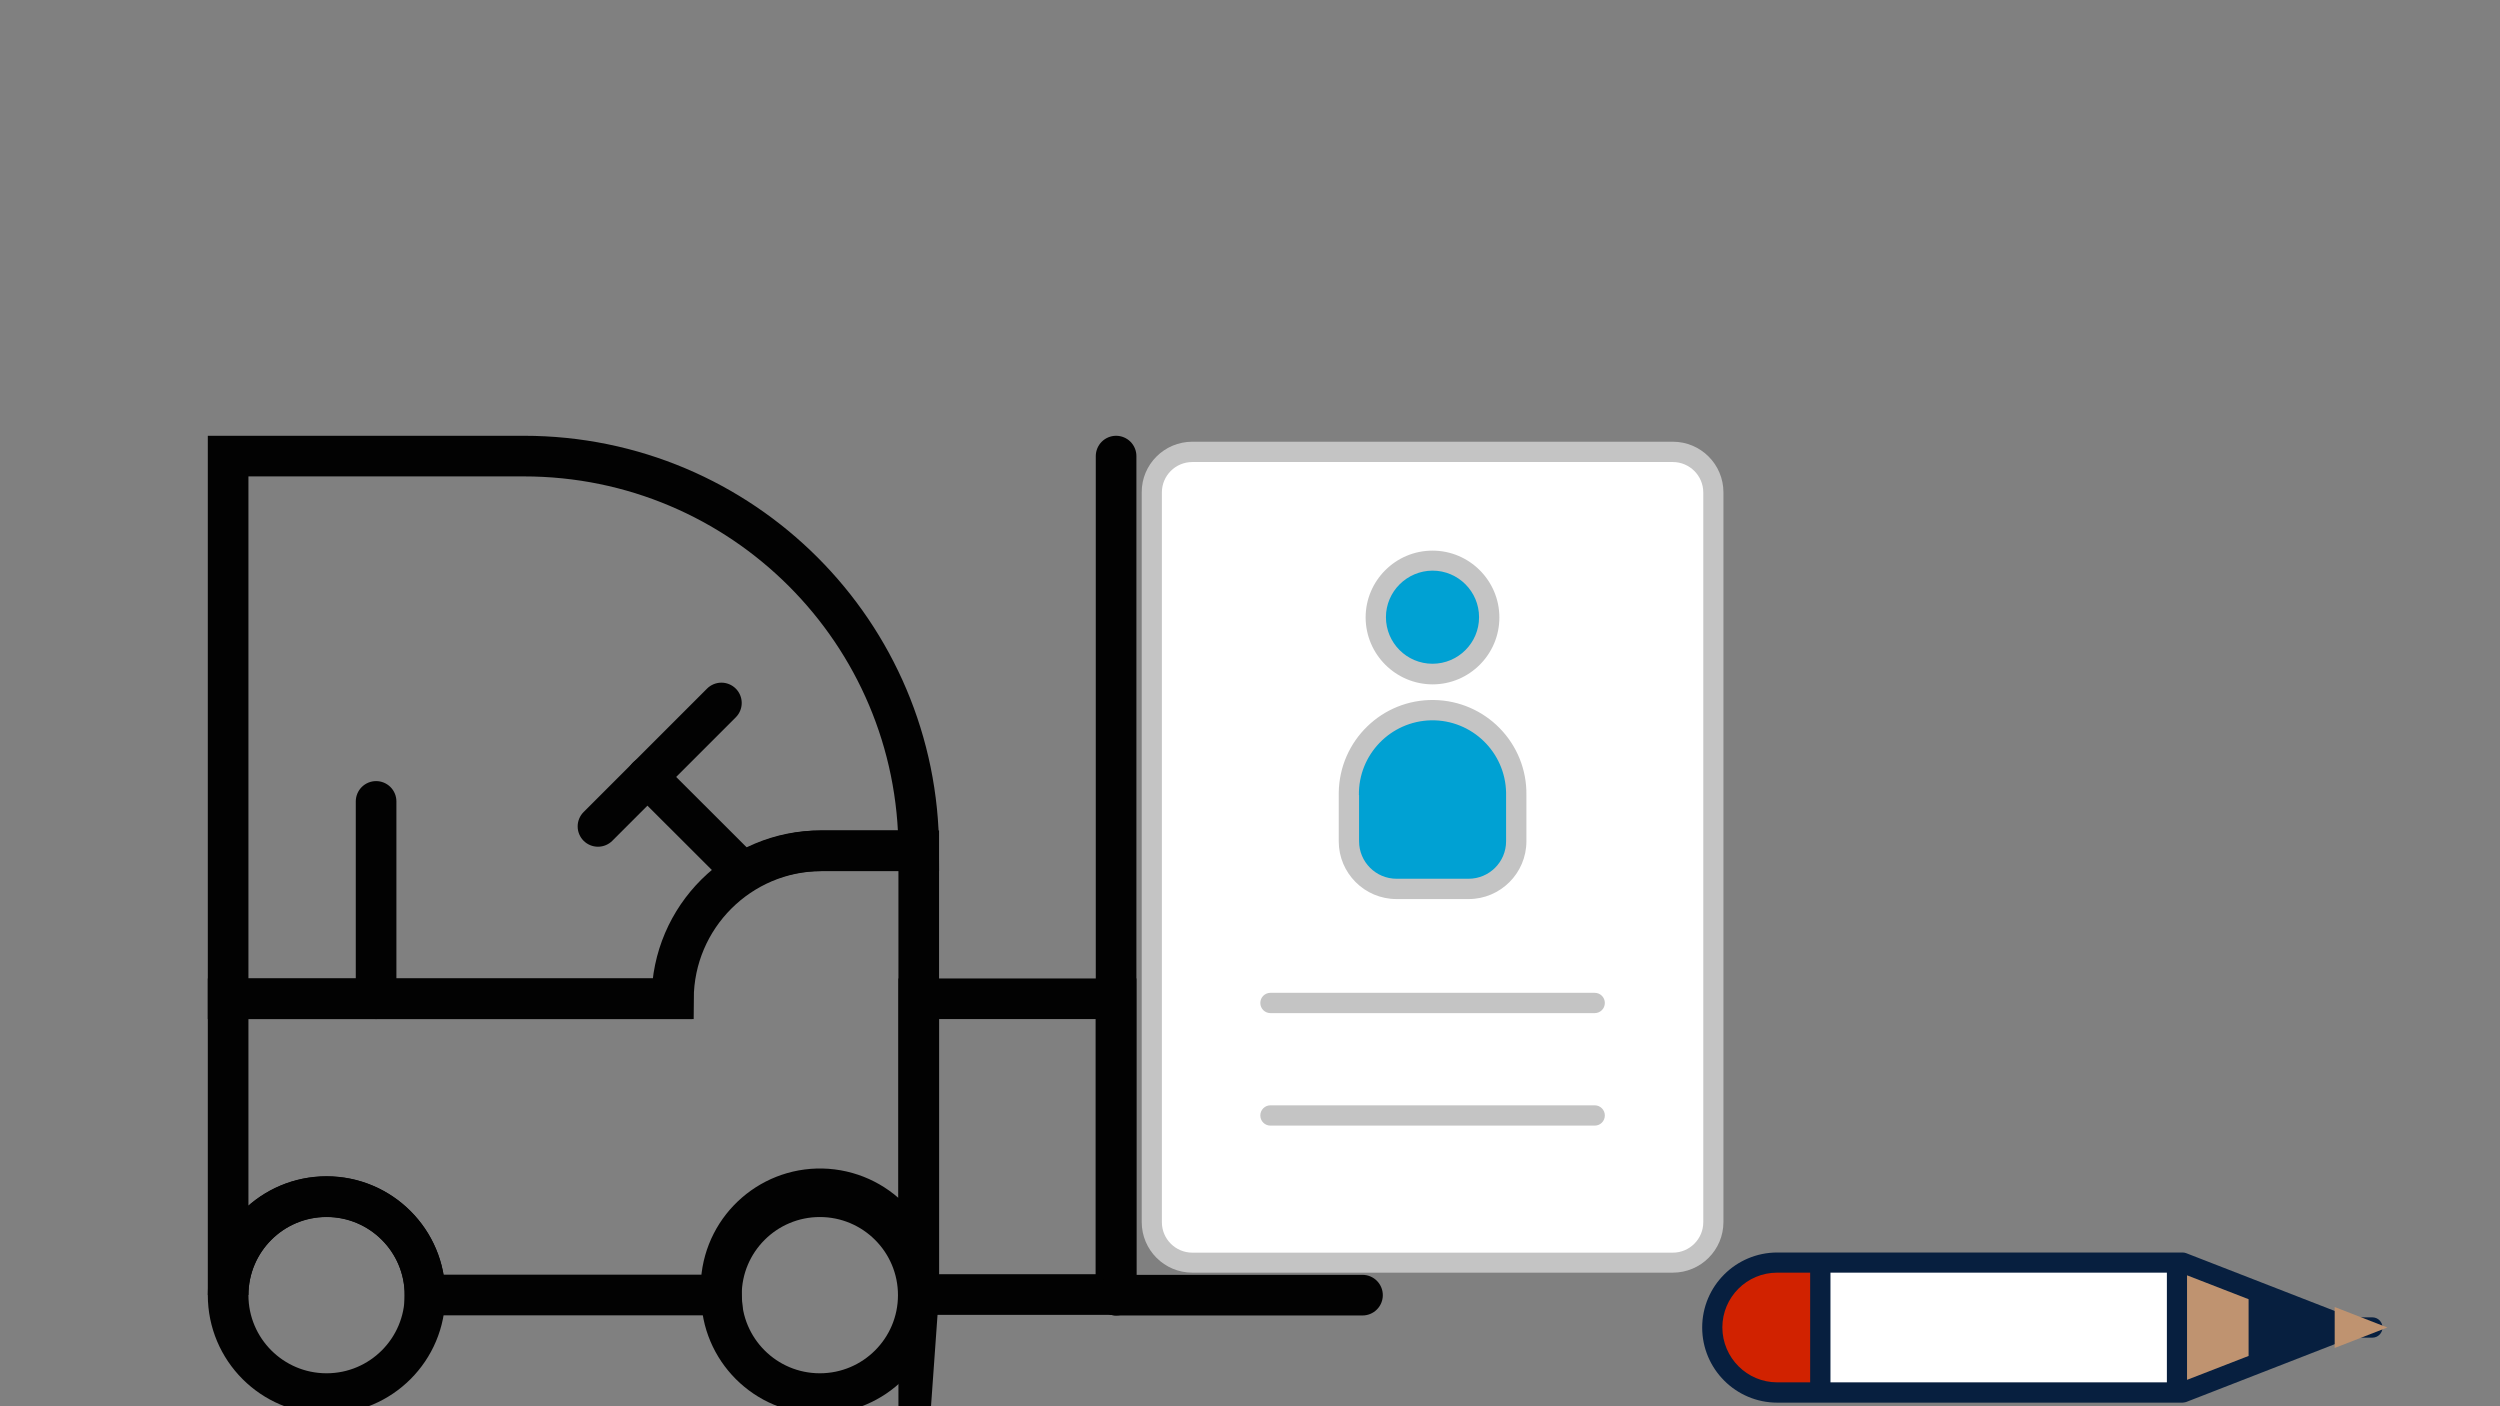 <?xml version="1.0" encoding="utf-8"?>
<!-- Generator: Adobe Illustrator 28.1.0, SVG Export Plug-In . SVG Version: 6.00 Build 0)  -->
<svg version="1.1" id="Layer_1" xmlns="http://www.w3.org/2000/svg" xmlns:xlink="http://www.w3.org/1999/xlink" x="0px" y="0px"
	 viewBox="0 0 1600 900" style="enable-background:new 0 0 1600 900;" xml:space="preserve">
<rect x="0" y="0" width="1600" height="900" fill="#808080" stroke="none"/>
<style type="text/css">
	.st0{fill:#C4C4C4;}
	.st1{fill:#FFFFFF;}
	.st2{fill:#00A1D3;}
	.st3{fill:#071F3F;}
	.st4{fill:#BF9370;}
	.st5{fill:#D12200;}
	.st6{fill:none;stroke:#020202;stroke-width:26;stroke-linecap:round;stroke-miterlimit:333.333;}
</style>
<path class="st0" d="M763.1,282.7h307.5c17.9,0,32.4,14.5,32.4,32.4v467c0,17.9-14.5,32.4-32.4,32.4H763.1
	c-17.9,0-32.4-14.5-32.4-32.4v-467C730.6,297.2,745.2,282.7,763.1,282.7z"/>
<path class="st1" d="M763.1,295.7h307.5c10.7,0,19.5,8.7,19.5,19.5v467c0,10.7-8.7,19.5-19.5,19.5H763.1c-10.7,0-19.5-8.7-19.5-19.5
	v-467C743.6,304.4,752.3,295.7,763.1,295.7z"/>
<path class="st0" d="M916.8,438c23.6,0,42.8-19.2,42.8-42.8c0-23.6-19.2-42.8-42.8-42.8c-23.6,0-42.8,19.2-42.8,42.8
	C874.1,418.8,893.2,437.9,916.8,438z"/>
<path class="st2" d="M916.8,365.2c16.5,0,29.8,13.4,29.8,29.8c0,16.5-13.4,29.8-29.8,29.8c-16.5,0-29.8-13.4-29.8-29.8c0,0,0,0,0,0
	C887,378.6,900.4,365.3,916.8,365.2z"/>
<path class="st0" d="M893.8,575.4h46.1c20.4,0,37-16.6,37-37v-29.5c0.5-33.2-26-60.4-59.2-60.9s-60.4,26-60.9,59.2
	c0,0.6,0,1.2,0,1.8v29.5C856.8,558.8,873.3,575.4,893.8,575.4z"/>
<path class="st2" d="M869.7,508.9c-0.4-26,20.3-47.4,46.3-47.9c26-0.4,47.4,20.3,47.9,46.3c0,0.5,0,1,0,1.6v29.5
	c0,13.3-10.8,24-24,24h-46.1c-13.3,0-24-10.8-24-24V508.9z"/>
<path class="st0" d="M1020.6,707.4H813.1c-3.6,0-6.5,2.9-6.5,6.5s2.9,6.5,6.5,6.5h207.5c3.6,0,6.5-2.9,6.5-6.5
	S1024.2,707.4,1020.6,707.4L1020.6,707.4z"/>
<path class="st0" d="M1020.6,635.4H813.1c-3.6,0-6.5,2.9-6.5,6.5c0,3.6,2.9,6.5,6.5,6.5h207.5c3.6,0,6.5-2.9,6.5-6.5
	S1024.2,635.4,1020.6,635.4L1020.6,635.4z"/>
<path class="st3" d="M1089.4,849.6c0,26.5,21.5,48.1,48.1,48.1h259.2c0.8,0,1.6-0.2,2.4-0.4l95.3-37.1c2.4-0.7,4.5-2.1,6.1-4.1h17.8
	c3.6,0,6.5-2.9,6.5-6.5c0-3.6-2.9-6.5-6.5-6.5h-17.8c-1.5-1.8-3.5-3.2-5.8-3.9l-95.6-37.2c-0.8-0.3-1.6-0.4-2.4-0.4h-259.2
	C1110.9,801.6,1089.4,823.1,1089.4,849.6z"/>
<polygon class="st4" points="1439.1,831.5 1439.1,867.8 1399.7,883.1 1399.7,816.2 "/>
<rect x="1171.5" y="814.5" class="st1" width="215.3" height="70.2"/>
<path class="st5" d="M1102.3,849.6c0-19.4,15.7-35.1,35.1-35.1h21.1v70.2h-21.1C1118.1,884.7,1102.4,869,1102.3,849.6z"/>
<polygon class="st4" points="1527.9,849.6 1494.2,862.7 1494.2,836.5 "/>
<g>
	<circle class="st6" cx="209" cy="828.9" r="63"/>
	<circle class="st6" cx="524.7" cy="828.9" r="63"/>
	<path class="st6" d="M588,544.5v284.3c2.5-34.9-23.7-65.2-58.6-67.8c-34.9-2.5-65.2,23.7-67.8,58.6c-0.2,3.1-0.2,6.1,0,9.2H272
		c0-34.8-28.2-63-63-63s-63,28.2-63,63V639.2h284c0.2-52.5,42.9-94.9,95.3-94.7c0.1,0,0.2,0,0.3,0H588z"/>
	<path class="st6" d="M588,544.5h-62.3c-52.2,0.2-94.5,42.5-94.7,94.7H146V291.9h189.3C474.9,291.9,588,405,588,544.5L588,544.5z"/>
	<line class="st6" x1="240.7" y1="512.9" x2="240.7" y2="639.2"/>
	<line class="st6" x1="475.7" y1="558.5" x2="414.3" y2="497.2"/>
	<line class="st6" x1="461.7" y1="449.9" x2="382.7" y2="528.9"/>
	<rect x="588" y="639.2" class="st6" width="126.3" height="189.3"/>
	<polyline class="st6" points="714.3,828.9 714.3,639.2 714.3,291.9 	"/>
	<line class="st6" x1="872" y1="828.9" x2="714.3" y2="828.9"/>
</g>
</svg>

